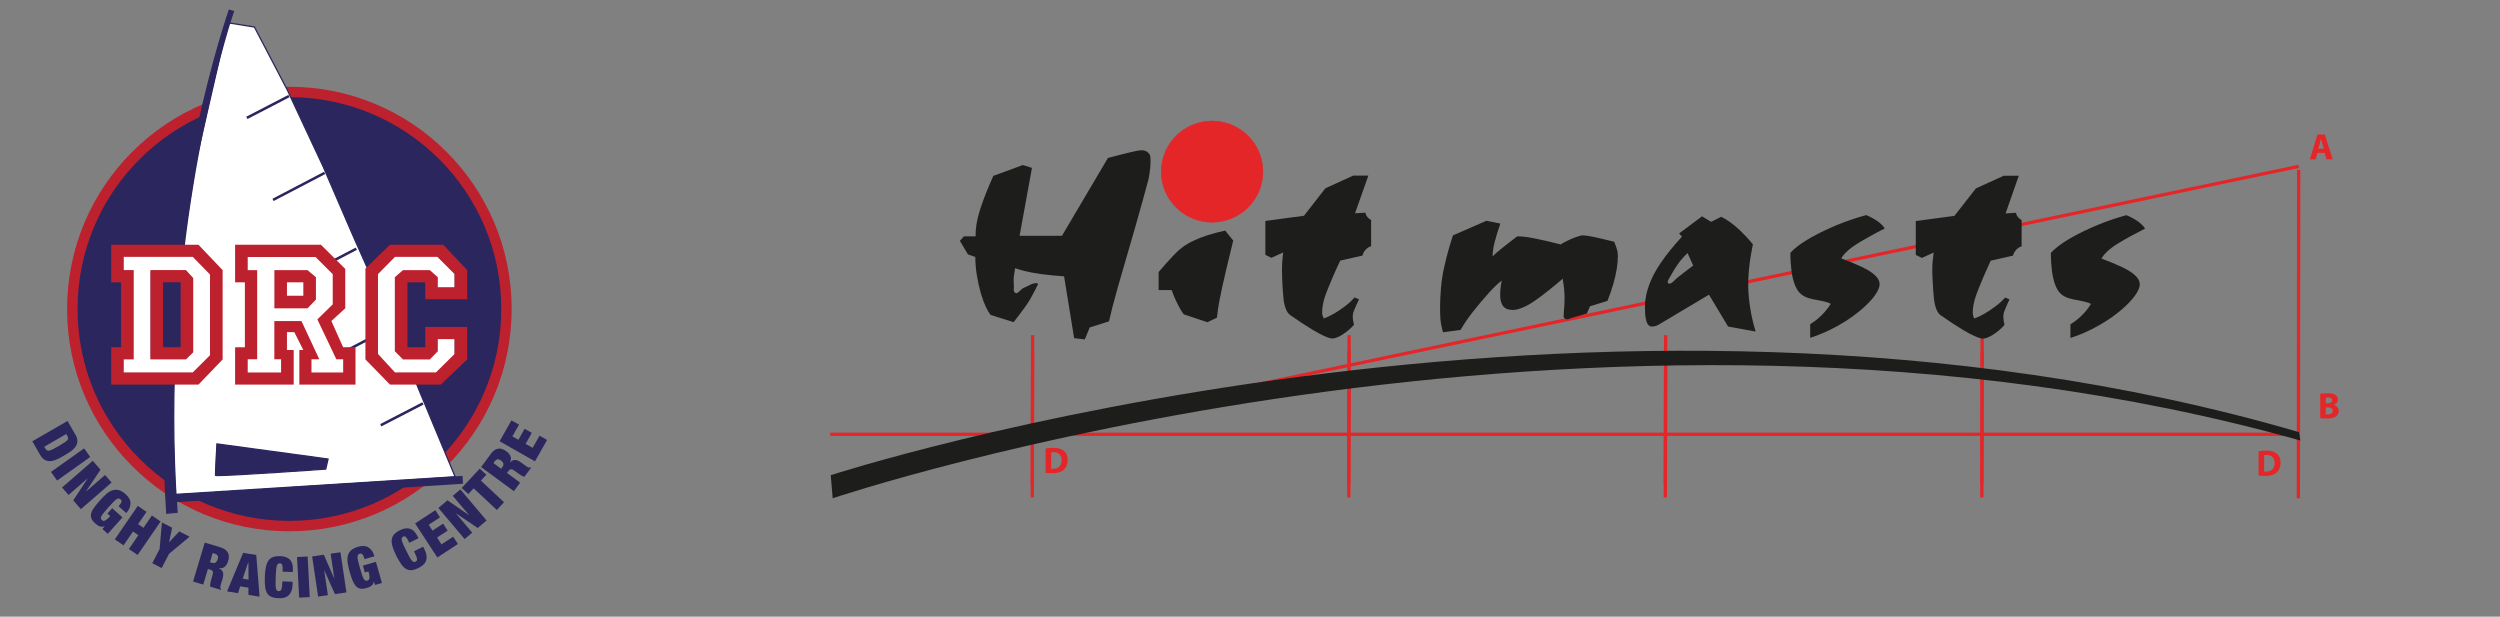 <?xml version="1.0" encoding="UTF-8"?>
<svg xmlns="http://www.w3.org/2000/svg" id="Laag_1" data-name="Laag 1" viewBox="0 0 527 130">
  <rect x="0" y="0" width="527" height="130" fill="#808080" stroke="none"/>
  <defs>
    <style>
      .cls-1 {
        fill: #fff;
      }

      .cls-2 {
        fill: #bd212e;
      }

      .cls-3, .cls-4 {
        fill: #e42629;
      }

      .cls-5, .cls-6 {
        fill: #1d1d1b;
      }

      .cls-7 {
        fill: #2b265e;
      }

      .cls-6, .cls-4 {
        fill-rule: evenodd;
      }

      .cls-8 {
        fill: none;
        stroke: #e42629;
        stroke-miterlimit: 2.61;
        stroke-width: .13px;
      }
    </style>
  </defs>
  <g>
    <path class="cls-3" d="m220.41,94.53c.44-.07,1-.12,1.6-.12,1,0,1.66.18,2.16.56.55.41.89,1.05.89,1.98,0,1.01-.37,1.69-.87,2.13-.55.46-1.4.68-2.43.68-.62,0-1.06-.04-1.35-.08v-5.14Zm1.18,4.27c.1.02.27.02.41.02,1.08,0,1.79-.59,1.79-1.84,0-1.09-.64-1.66-1.66-1.66-.26,0-.44.02-.54.05v3.43Z"></path>
    <polygon class="cls-3" points="217.61 91.34 217.47 90.66 484.5 34.73 484.64 35.41 217.61 91.34"></polygon>
    <polygon class="cls-3" points="217.95 104.86 217.26 104.86 217.33 73.98 218.02 73.98 217.95 104.86"></polygon>
    <polygon class="cls-3" points="284.67 104.86 283.98 104.86 284.05 73.98 284.74 73.98 284.67 104.86"></polygon>
    <polygon class="cls-3" points="351.4 104.86 350.7 104.86 350.77 73.98 351.47 73.98 351.4 104.86"></polygon>
    <polygon class="cls-3" points="418.12 104.86 417.43 104.86 417.49 73.98 418.19 73.98 418.12 104.86"></polygon>
    <polygon class="cls-3" points="217.95 102.08 217.26 102.08 217.33 70.65 218.02 70.65 217.95 102.08"></polygon>
    <polygon class="cls-3" points="284.67 102.08 283.98 102.08 284.05 70.65 284.74 70.65 284.67 102.08"></polygon>
    <polygon class="cls-3" points="351.4 102.08 350.7 102.08 350.77 70.65 351.47 70.65 351.4 102.08"></polygon>
    <polygon class="cls-3" points="418.12 102.08 417.43 102.08 417.49 70.65 418.19 70.65 418.12 102.08"></polygon>
    <polygon class="cls-3" points="484.84 105.04 484.15 105.04 484.22 35.81 484.91 35.81 484.84 105.04"></polygon>
    <rect class="cls-3" x="175" y="91.2" width="308.59" height=".69"></rect>
    <path class="cls-3" d="m476.1,95.11c.44-.08,1-.12,1.6-.12,1,0,1.66.19,2.15.56.55.41.89,1.05.89,1.98,0,1-.37,1.69-.86,2.12-.55.46-1.4.68-2.43.68-.61,0-1.06-.04-1.34-.08v-5.14Zm1.18,4.27c.1.03.27.03.41.03,1.08,0,1.79-.59,1.79-1.84,0-1.09-.64-1.66-1.67-1.66-.25,0-.43.02-.54.05v3.43Z"></path>
    <path class="cls-3" d="m489.1,83.01c.31-.05.94-.11,1.54-.11.72,0,1.17.07,1.56.29.37.19.63.55.63,1.04s-.27.89-.87,1.11h0c.6.17,1.04.63,1.04,1.3,0,.48-.22.85-.54,1.11-.38.31-1.02.48-2.06.48-.58,0-1.02-.04-1.29-.08v-5.15Zm1.18,2.01h.39c.63,0,.95-.26.95-.64s-.3-.61-.84-.61c-.26,0-.41.01-.5.03v1.22Zm0,2.33c.12.01.26.01.46.01.54,0,1.01-.21,1.01-.76,0-.52-.47-.73-1.07-.73h-.4v1.48Z"></path>
    <path class="cls-3" d="m488.52,32.24l-.38,1.35h-1.22l1.6-5.24h1.56l1.64,5.24h-1.28l-.41-1.35h-1.5Zm1.33-.89l-.32-1.11c-.09-.31-.19-.7-.27-1.01h-.01c-.08.31-.16.71-.24,1.01l-.31,1.11h1.16Z"></path>
    <path class="cls-5" d="m175.54,105.03s160.52-54,309.38-12.17l-.31-1.77c-148.43-43.32-309.49,9.08-309.49,9.08l.41,4.87Z"></path>
    <path class="cls-6" d="m289.03,51.92v-5.53c-.15-.09-.29-.19-.42-.29-.13-.11-.24-.21-.32-.31-.09-.1-.16-.2-.22-.29-.06-.09-.11-.17-.13-.25-.04-.08-.05-.15-.07-.22-.02-.07-.02-.13-.02-.2l-2.21.13,2.81-7.94h-3.21l-5.86,2.68-4.5,5.78-8.14,1.09v7.15l1.26.63,2.49-1.13c-.08.66-.15,1.31-.19,1.86-.04.55-.06,1-.06,1.5-.01.5,0,1.07.04,2.21.05,1.14.15,2.86.26,3.96.11,1.09.24,1.56.36,1.93.12.37.23.63.34.84.1.21.21.37.32.5.11.13.21.24.32.33,1.69,1.19,3.41,2.32,4.68,3.09,1.27.77,2.07,1.16,2.63,1.41.57.25.89.36,1.13.42.24.06.4.08.55.09.15,0,.29-.02.47-.06.18-.05.4-.12.68-.24.28-.13.63-.31,1.03-.57.41-.26.87-.6,1.28-.95.41-.35.77-.71,1.1-1.09-.07-.24-.12-.49-.17-.69-.04-.2-.06-.37-.08-.56-.01-.19-.02-.41-.02-.58,0-.16.02-.28.04-.44.03-.15.08-.36.29-.88.21-.52.59-1.37.99-2.2l-.93-.4c-.54.61-1.13,1.17-1.88,1.75-.76.59-1.67,1.2-2.46,1.66-.79.46-1.47.78-2.17,1.02-.1-.22-.19-.44-.24-.6-.05-.16-.07-.26-.08-.36,0-.1-.01-.2-.01-.3-.01-.57.04-1.14.18-1.82.14-.69.36-1.5.97-3.04.61-1.55,1.59-3.84,2.66-6.08l4.7-1.06c.02-.13.05-.26.11-.4.06-.14.14-.3.24-.45.1-.15.22-.31.35-.44.12-.13.26-.24.39-.34.25-.18.48-.28.72-.32"></path>
    <path class="cls-6" d="m341.06,54.23c0-.28-.02-.56-.04-.82-.02-.26-.06-.51-.19-.92-.12-.41-.33-.98-.56-1.53-1.58-.4-3.18-.77-4.2-.99-1.03-.22-1.5-.28-1.84-.31-.33-.04-.54-.05-.74-.05-.4.08-.8.2-1.32.39-.52.19-1.16.45-1.71.72-.55.26-1.02.52-1.47.81-1.96-.5-3.92-.96-5.26-1.23-1.33-.27-2.04-.36-2.58-.41-.54-.05-.92-.07-1.3-.08-1.25.94-2.49,1.9-3.28,2.54-.8.64-1.14.95-1.39,1.18-.24.23-.39.37-.53.52-.01-.32.01-.64.06-1.09.05-.45.13-1.03.39-2.03.26-1,.69-2.41,1.17-3.8l-2.94-.59-7.05,3.08c-.75,2.3-1.39,4.64-1.8,6.49-.42,1.85-.6,3.21-.72,4.57-.12,1.36-.18,2.73-.19,3.83-.01,1.1.02,1.94.06,2.59.05.64.13,1.09.22,1.55.09.46.21.92.34,1.39l3.71-.5c.67-1.18,1.41-2.3,2.5-3.7,1.09-1.4,2.51-3.08,3.58-4.25,1.07-1.17,1.8-1.84,2.58-2.44-.08.37-.15.75-.2,1.15-.05.41-.09.83-.11,1.23-.01.39-.01.74,0,1.05.02.31.06.58.11.8.05.22.1.4.16.56.06.16.13.29.2.4.07.11.15.21.23.3.08.09.17.17.26.24.09.07.2.13.31.19.11.05.23.1.37.14.14.04.28.07.46.09.17.02.36.04.55.04.3,0,.6-.04.97-.13.37-.09.81-.24,1.41-.51.6-.27,1.36-.65,2.76-1.65,1.4-1,3.43-2.61,5.38-4.3.11.69.21,1.39.27,1.91.06.52.09.88.1,1.26.02.38.02.77.02,1.1,0,.34,0,.62-.03,1.11-.03.48-.09,1.17-.12,1.64-.03.46-.04.71-.04.84,0,.14,0,.16.01.19.01.06.06.14.11.22.14.18.31.26.45.28.03,0,.06,0,.1,0,.05,0,.11,0,.18,0,.06,0,.12-.02.25-.06.13-.04.33-.12.52-.2l3.28-.96.66-1.52,3.67-1.13c.5-1.23.93-2.48,1.26-3.65.33-1.16.56-2.24.71-3.15.15-.91.21-1.66.21-2.4"></path>
    <path class="cls-6" d="m370.08,69.88c-.37-1.22-.68-2.46-.92-3.66-.23-1.21-.39-2.38-.49-3.38-.1-1-.14-1.84-.15-2.6,0-.75.02-1.43.07-2.21.05-.78.12-1.67.27-2.78.15-1.11.38-2.44.65-3.76-.87-1.05-1.8-2.05-2.64-2.85-.84-.8-1.59-1.41-2.25-1.87-.65-.47-1.21-.79-1.79-1.07l-2.12,1.06-1.92-1.16-4.83,3.61.6.67c-1.72,1.86-3.31,3.84-4.42,5.46-1.11,1.62-1.75,2.89-2.21,3.99-.46,1.1-.74,2.05-.92,2.91-.18.87-.26,1.64-.26,2.42,0,.53.02,1.06.05,1.49.03.42.08.73.13.99.05.26.1.45.15.61.05.16.11.29.16.4.05.11.1.19.16.26.16.22.32.32.48.37.11.04.24.05.35.05.19,0,.38-.03.54-.06.17-.03.32-.07.51-.15.19-.09.42-.21.65-.35l10.32-6.15,4.03,6.71,5.79,1.06Zm-13.17-13.9c-.69.52-1.38,1.05-1.85,1.41-.47.36-.71.55-.94.74-.24.19-.46.36-.68.54-.27.27-.54.54-.73.7-.18.16-.27.22-.34.27-.07.04-.13.07-.18.09-.05.02-.09.04-.13.04-.1.03-.19.02-.29-.01-.06-.02-.11-.04-.16-.1-.03-.02-.04-.05-.05-.09,0-.01-.01-.03-.01-.06,0-.02,0-.05,0-.08,0-.03.01-.06.02-.11.01-.05.03-.1.06-.18.03-.08.08-.18.19-.39.11-.2.29-.51.48-.82.41-.75.86-1.48,1.26-2.06.4-.58.75-1.01,1.1-1.41.35-.4.71-.77,1.08-1.12l1.19,2.65Zm40.39-7.84c-.13-.2-.27-.39-.47-.6-.19-.21-.43-.44-.74-.68-.31-.25-.7-.51-1.16-.77-.46-.27-.99-.52-1.54-.75-2.09.57-4.14,1.27-6.12,2.08-1.98.82-3.89,1.75-5.31,2.54-1.41.79-2.35,1.43-3.03,1.96-.69.52-1.13.94-1.52,1.39,0,1.36.1,2.72.24,3.79.14,1.07.33,1.84.53,2.44.19.6.39,1.03.59,1.37.19.34.37.59.6.81.16.18.35.33.56.48.2.15.44.28.74.42.31.14.68.27,1.39.43.7.16,1.74.33,2.45.49.7.16,1.08.31,1.42.5-.36.59-.78,1.15-1.24,1.68-.47.53-.98,1.04-1.51,1.48-.52.44-1.04.81-1.59,1.14v2.88c.98-.31,1.94-.68,2.94-1.11.99-.44,2.02-.94,3.04-1.52,1.01-.57,2.02-1.21,2.95-1.88.92-.66,1.77-1.35,2.48-2,.7-.65,1.28-1.26,1.72-1.78.44-.53.74-.98.96-1.37.22-.38.35-.7.43-.97.08-.26.11-.48.11-.7,0-.13-.02-.27-.04-.4-.03-.13-.07-.27-.14-.42-.06-.14-.15-.29-.27-.46-.12-.17-.27-.35-.49-.55-.21-.2-.48-.43-.87-.7-.39-.28-.89-.6-1.95-1.1-1.06-.5-2.68-1.18-4.31-1.78.11-.22.24-.43.44-.68.2-.24.46-.53.87-.9.4-.38.95-.84,2.27-1.66,1.33-.82,3.43-1.99,5.58-3.08m28.85,3.77v-5.52c-.14-.09-.27-.18-.4-.28-.12-.1-.22-.2-.31-.29-.09-.1-.16-.2-.22-.29-.06-.09-.11-.18-.14-.26-.04-.08-.06-.15-.07-.23-.02-.07-.02-.14-.02-.2l-2.22.13,2.78-7.94h-3.18l-5.86,2.67-4.53,5.79-8.14,1.09v7.14l1.29.63,2.48-1.13c-.09.62-.16,1.25-.21,1.78-.05.54-.07.99-.08,1.51-.01.52,0,1.11.05,2.28.05,1.16.16,2.91.28,4.01.12,1.1.25,1.56.37,1.92.12.36.22.61.33.82.11.21.21.37.31.5.1.13.2.23.31.32,1.69,1.19,3.41,2.32,4.68,3.08,1.27.77,2.07,1.16,2.64,1.41.57.25.9.36,1.15.42.25.06.4.09.55.09s.3-.02.49-.06c.18-.05.41-.12.7-.25.29-.13.64-.32,1.05-.58.41-.27.87-.61,1.27-.96.4-.34.73-.69,1.04-1.05-.06-.26-.11-.53-.15-.75-.04-.21-.05-.38-.07-.56-.01-.18-.02-.38-.02-.54,0-.16.02-.27.04-.43.03-.16.07-.36.28-.88.2-.52.57-1.37.97-2.2l-.89-.4c-.57.62-1.19,1.2-1.96,1.78-.76.59-1.68,1.2-2.46,1.65-.79.45-1.45.76-2.13,1-.08-.18-.15-.37-.2-.52-.04-.15-.06-.26-.08-.37-.02-.12-.02-.24-.02-.36-.01-.57.05-1.14.19-1.83.14-.69.37-1.5.97-3.05.6-1.54,1.57-3.82,2.62-6.07l4.7-1.06c.02-.14.07-.27.13-.41.06-.15.15-.31.26-.46.11-.16.23-.31.36-.44.13-.13.26-.24.38-.33.25-.17.46-.27.68-.31m26.03-3.77c-.19-.3-.43-.58-.76-.89-.33-.31-.76-.65-1.3-.98-.54-.33-1.2-.67-1.87-.94-2.07.56-4.11,1.25-6.08,2.07-1.97.81-3.88,1.75-5.3,2.54-1.42.79-2.35,1.44-3.04,1.97-.68.53-1.13.94-1.52,1.4.01,1.35.1,2.7.24,3.77.14,1.07.33,1.84.52,2.45.19.6.38,1.03.58,1.38.19.34.37.59.58.81.16.18.35.33.56.48.21.15.44.28.74.42.31.14.68.27,1.38.43.71.16,1.75.33,2.45.49.7.16,1.08.31,1.42.5-.33.56-.71,1.08-1.16,1.6-.45.52-.97,1.04-1.51,1.5-.54.46-1.09.85-1.66,1.2v2.88c.98-.31,1.94-.68,2.93-1.11.99-.44,2.02-.94,3.03-1.52,1.02-.57,2.02-1.21,2.95-1.88.93-.66,1.77-1.35,2.48-2,.71-.65,1.28-1.26,1.72-1.78.44-.53.74-.98.96-1.37.22-.38.35-.7.43-.97.08-.26.11-.48.11-.7,0-.13-.01-.27-.04-.4-.03-.13-.08-.27-.14-.42-.06-.14-.15-.29-.27-.46-.12-.17-.27-.35-.49-.55-.21-.2-.48-.43-.87-.7-.38-.28-.89-.6-1.95-1.1-1.05-.5-2.67-1.18-4.3-1.78.11-.22.24-.43.44-.68.2-.25.47-.53.87-.91.41-.38.96-.85,2.29-1.67,1.33-.82,3.44-1.98,5.58-3.06"></path>
    <path class="cls-4" d="m255.51,25.52c5.89,0,10.71,4.79,10.71,10.66s-4.81,10.66-10.71,10.66-10.71-4.79-10.71-10.66,4.81-10.66,10.71-10.66"></path>
    <path class="cls-8" d="m255.51,25.52c5.89,0,10.71,4.79,10.71,10.66s-4.81,10.66-10.71,10.66-10.71-4.79-10.71-10.66,4.81-10.66,10.71-10.66Z"></path>
    <path class="cls-6" d="m242.45,32.83c-.06-.16-.14-.32-.25-.45-.11-.14-.22-.26-.36-.36-.14-.1-.28-.18-.45-.23-.16-.06-.33-.1-.5-.11-.17-.01-.34-.01-.62.02-.29.03-.7.09-1.84.36-1.14.27-3.02.74-4.88,1.24l-9.69,16.41h-8.93l2.61-14.32-1.92-.6-6.22,2.28c-1.08,2.39-2.05,4.82-2.64,6.62-.59,1.79-.82,2.94-.95,3.85-.13.91-.17,1.6-.15,2.28h-2.48l-.83.96,1.69,2.84,1.56.56c0,1.26.11,2.51.32,3.83.21,1.32.52,2.71.86,3.88.35,1.17.72,2.11,1.05,2.83.34.72.63,1.21.98,1.67l4.86,1.52c.92-1.16,1.8-2.34,2.39-3.16.59-.82.87-1.28,1.13-1.73.26-.45.49-.87.72-1.31.06-.1.11-.2.18-.34.07-.13.15-.3.28-.56.13-.26.3-.61.47-.96-.03-.02-.06-.05-.09-.07-.04-.02-.07-.03-.12-.05-.04-.01-.09-.02-.15-.03-.05,0-.12-.01-.2,0-.08,0-.18.02-.31.04-.13.03-.28.07-.64.22-.36.15-.91.41-1.45.69-.06.02-.11.05-.18.08-.06.04-.14.08-.23.15-.1.07-.21.17-.36.31-.15.13-.32.3-.43.4-.12.1-.17.13-.21.15-.04.02-.08.04-.11.05-.08.02-.15.02-.23,0-.04-.01-.09-.04-.14-.08-.02-.02-.05-.04-.08-.05-.02-.03-.05-.04-.07-.07-.02-.02-.04-.05-.05-.07-.02-.03-.03-.06-.04-.09-.02-.04-.02-.08-.04-.13-.01-.05-.02-.11-.01-.24.01-.14.03-.35.03-.5.01-.15,0-.24,0-.33-.03-.32-.05-.64-.05-.94,0-.31,0-.61.05-1.07.05-.46.15-1.08.26-1.69.62.23,1.24.41,2.09.62.85.21,1.92.42,3.33.62,1.41.19,3.15.37,4.9.48l2.12,13.03,2.25.27,1.03-2.52,4.07-1.29c.43-1.92.91-3.84,1.92-7.4,1.01-3.56,2.55-8.77,3.71-12.82,1.16-4.04,1.94-6.91,2.71-9.78.16-.85.29-1.7.35-2.43.06-.73.08-1.34.06-1.73,0-.39-.04-.57-.09-.73"></path>
    <path class="cls-6" d="m259.95,50.69l-1.69-2.08c-1.34.29-2.67.64-3.78,1-1.11.36-2,.73-2.75,1.07-.75.35-1.33.67-1.9,1.04-.29.19-.57.39-.9.66-.34.27-.74.6-1.54,1.44-.8.83-1.99,2.16-3.15,3.52v3.8h2.75c.22.68.49,1.34.8,2.03.32.69.68,1.4.98,1.92.29.52.52.86.78,1.18l4.96,1.65,2.02-.96c.05-.51.11-1.02.23-1.86.13-.83.32-1.98.85-4.44.54-2.46,1.43-6.23,2.36-9.98"></path>
  </g>
  <g>
    <path class="cls-7" d="m106.77,65.13c0,25.28-20.49,45.77-45.76,45.77S15.25,90.41,15.25,65.13,35.74,19.39,61.01,19.39s45.76,20.48,45.76,45.75"></path>
    <path class="cls-2" d="m106.77,65.13h-1.1c0,12.34-4.99,23.5-13.08,31.59-8.08,8.09-19.24,13.08-31.58,13.08s-23.5-4.99-31.58-13.08c-8.09-8.09-13.08-19.25-13.08-31.59s4.99-23.49,13.08-31.57c8.08-8.08,19.24-13.08,31.58-13.08,12.34,0,23.5,5,31.58,13.08,8.09,8.08,13.08,19.24,13.08,31.57h2.19c0-12.94-5.25-24.65-13.73-33.12-8.47-8.48-20.2-13.72-33.13-13.72s-24.66,5.24-33.13,13.72c-8.48,8.47-13.73,20.19-13.73,33.12s5.24,24.67,13.73,33.14c8.47,8.48,20.19,13.73,33.13,13.73s24.66-5.25,33.13-13.73c8.48-8.47,13.73-20.2,13.73-33.14h-1.09Z"></path>
    <polygon class="cls-1" points="48 4.8 53.63 5.7 60.58 19 68.1 35.05 74.7 50.33 82.12 66.95 88.63 82.95 95.94 100.51 36.14 104.27 35.77 79.03 36.61 67.68 38.05 54.95 41.3 33.97 48 4.8"></polygon>
    <polygon class="cls-7" points="48 4.8 47.98 4.93 53.54 5.82 60.46 19.06 67.97 35.11 74.57 50.38 81.99 67 88.51 83 95.74 100.38 36.28 104.12 35.91 79.03 36.74 67.69 38.19 54.97 41.44 34 48.13 4.83 48 4.8 47.98 4.93 48 4.8 47.86 4.76 41.16 33.95 37.91 54.93 36.47 67.67 35.63 79.03 36 104.41 96.14 100.63 88.76 82.9 82.24 66.9 74.82 50.27 74.7 50.33 74.82 50.27 68.22 34.99 60.7 18.94 53.71 5.57 47.89 4.64 47.86 4.76 48 4.8"></polygon>
    <line class="cls-1" x1="35.43" y1="105.14" x2="97.55" y2="101.15"></line>
    <polyline class="cls-7" points="35.48 105.96 97.6 101.97 97.5 100.32 35.37 104.32"></polyline>
    <path class="cls-7" d="m69.12,96.77l-.5,2.11s-23.18,1.65-23.23,1.32c-.05-.34.29-6.63.29-6.63l23.43,3.19Z"></path>
    <path class="cls-7" d="m69.12,96.77l-.13-.03-.49,2.12.13.03v-.13s-.31.02-.83.06c-1.86.13-6.55.46-11.15.75-4.61.3-9.14.55-10.68.55-.17,0-.31,0-.4,0-.05,0-.07,0-.09-.01h0s-.03.07-.03.07l.05-.06h-.02s-.03.06-.03.06l.05-.06-.06.1.09-.08-.03-.03-.06.1.09-.08-.1.08.12-.02s-.01-.05-.02-.06l-.1.08.12-.02v-.13c0-.51.08-2.13.15-3.62.04-.74.08-1.45.1-1.98.03-.53.05-.87.05-.87h-.13s-.02.12-.02.12l23.44,3.2v-.14s-.11-.03-.11-.03l.13.03.02-.14-23.58-3.21v.15s-.09,1.36-.16,2.85c-.07,1.49-.15,3.11-.15,3.63,0,.08,0,.13,0,.17l.13-.02-.13.02s.03.07.04.08c.03.03.05.03.07.04.03.01.06.02.1.02.11.02.26.02.48.02,1.78,0,7.45-.34,12.68-.68,5.23-.34,10.01-.68,10.01-.68h.1s.55-2.37.55-2.37l-.15-.02-.02.14Z"></path>
    <path class="cls-7" d="m37.32,107.96C33.09,48.81,49.2,2.41,49.2,2.41l-.88-.25s-17.01,48.27-13.16,106l2.16-.21Z"></path>
    <path class="cls-7" d="m37.32,107.96h.14c-.49-6.87-.71-13.55-.71-20.02,0-24.63,3.15-46,6.29-61.21,1.57-7.61,3.15-13.68,4.33-17.84.59-2.09,1.07-3.69,1.42-4.78.17-.54.31-.95.4-1.23.09-.27.14-.41.14-.41l.05-.14-1.14-.32-.04.12s-13.74,38.96-13.74,88.75c0,5.65.18,11.43.57,17.31l.02.14,2.43-.23v-.13s-.15,0-.15,0v-.14s-2.17.21-2.17.21v.14s.15-.01.15-.01c-.39-5.87-.57-11.65-.57-17.29,0-24.87,3.44-47.03,6.86-62.98,1.71-7.98,3.43-14.4,4.71-18.82.65-2.21,1.18-3.93,1.55-5.09.19-.58.34-1.02.43-1.32.11-.3.16-.45.16-.45l-.14-.05-.04.13.88.25.04-.14-.13-.04s-12.59,36.27-12.59,85.57c0,6.47.22,13.16.7,20.03h.14s-.01-.15-.01-.15v.14Z"></path>
    <line class="cls-1" x1="52.03" y1="24.85" x2="60.91" y2="20.25"></line>
    <polyline class="cls-7" points="52.16 25.09 61.04 20.49 60.78 20.01 51.91 24.6"></polyline>
    <line class="cls-1" x1="57.54" y1="42.14" x2="68.44" y2="36.45"></line>
    <polyline class="cls-7" points="57.68 42.38 68.56 36.69 68.31 36.21 57.43 41.9"></polyline>
    <line class="cls-1" x1="64.22" y1="58.12" x2="75.11" y2="52.43"></line>
    <polyline class="cls-7" points="64.35 58.36 75.24 52.67 74.99 52.19 64.1 57.87"></polyline>
    <line class="cls-1" x1="71.46" y1="74.73" x2="82.35" y2="69.03"></line>
    <polyline class="cls-7" points="71.58 74.97 82.48 69.28 82.22 68.79 71.33 74.49"></polyline>
    <line class="cls-1" x1="80.27" y1="89.64" x2="89.15" y2="85.04"></line>
    <polyline class="cls-7" points="80.4 89.88 89.28 85.29 89.03 84.8 80.14 89.4"></polyline>
    <rect class="cls-7" x="31.3" y="57.15" width="8.95" height="20.36"></rect>
    <path class="cls-1" d="m71.97,78.7v-2.84h-1.38l-3.83-8.57,3.1-3.23v-6.5l-3.48-3.7h-13.71v2.84h1.91v19.15h-1.91v2.84h6.75v-2.84h-1.36v-8.21h5.49l3.6,8.21h-1.57v2.84h6.4Zm-5.51-15.68l-1.7,1.9h-6.71v-8.21h6.71l1.7,1.52v4.8Z"></path>
    <path class="cls-1" d="m72.39,79.11h-7.22v-3.66h1.35l-3.24-7.4h-4.81v7.4h1.36v3.66h-7.57v-3.66h1.91v-18.33h-1.91v-3.66h14.3l3.72,3.94v6.83l-3.03,3.15,3.61,8.07h1.54v3.66Zm-6.41-.82h5.58v-2.02h-1.24l-4.06-9.06,3.19-3.32v-6.16l-3.25-3.45h-13.13v2.02h1.91v19.97h-1.91v2.02h5.93v-2.02h-1.36v-9.04h6.17l3.97,9.04h-1.8v2.02Zm-1.03-12.96h-7.31v-9.03h7.28l1.96,1.74v5.14l-1.93,2.15Zm-6.48-.82h6.11l1.47-1.64v-4.46l-1.44-1.29h-6.14v7.39Z"></path>
    <path class="cls-1" d="m39.92,78.76l3.48-3.7v-17.34l-3.48-3.78h-13.97v2.84h2.01v19.19h-2.01v2.8m14.05-4.32l-1.47,1.52h-7.19v-19.19h7.19l1.47,1.72v15.96Z"></path>
    <path class="cls-1" d="m40.21,79.05l-.59-.56,3.37-3.58v-17.03l-3.25-3.53h-13.37v2.01h2.01v20.02h-2.01v2.38h-.82v-3.2h2.01v-18.37h-2.01v-3.66h14.56l3.71,4.04v17.67l-3.6,3.81Zm-1.51-2.66h-7.78v-20.02h7.79l1.7,1.98v16.28l-1.71,1.76Zm-6.95-.82h6.61l1.23-1.28v-15.64l-1.25-1.46h-6.58v18.37Z"></path>
    <polygon class="cls-1" points="95.43 74.8 95.43 71.61 92.03 71.61 92.03 74.21 90.42 75.97 84.2 75.97 83.33 74.21 83.33 58.3 84.99 56.77 90.42 56.77 92.03 58.3 92.03 60.45 95.43 60.45 95.43 57.65 91.95 53.94 83.37 53.94 79.93 57.63 79.93 74.8 83.37 78.76 91.66 78.76 95.43 74.8"></polygon>
    <path class="cls-1" d="m91.84,79.18h-8.66l-3.66-4.22v-17.48l3.67-3.95h8.94l3.71,3.96v3.38h-4.22v-2.38l-1.37-1.29h-5.1l-1.41,1.29v15.64l.71,1.45h5.78l1.39-1.51v-2.85h4.22v3.77l-4,4.21Zm-8.28-.82h7.93l3.53-3.72v-2.61h-2.58v2.35l-1.85,2.01h-6.66l-1.02-2.08v-16.19l1.91-1.75h5.75l1.86,1.77v1.91h2.58v-2.23l-3.25-3.46h-8.22l-3.21,3.45v16.86l3.22,3.71Z"></path>
    <path class="cls-2" d="m46.93,75.77l-5.1,5.31h-18.39v-7.88h2.09v-13.69h-2.09v-7.92h18.39l5.1,5.35v18.83Zm-2.66-.89v-17.01l-3.63-3.72h-14.55v2.78h2.1v18.83h-2.1v2.74h14.55l3.63-3.62Zm-3.54-.61l-1.53,1.49h-7.49v-18.83h7.49l1.53,1.69v15.65Zm-2.65-14.77h-3.71v13.69h3.71v-13.69Z"></path>
    <path class="cls-2" d="m74.95,81.08h-11.85v-7.3h.84l-1.9-3.76h-1.55v3.76h1.42v7.3h-12.35v-7.88h2.06v-13.69h-2.06v-7.92h18.09l5.13,5.1v8.3l-2.93,2.68,2.48,5.52h2.61v7.88Zm-2.61-2.57v-2.78h-1.44l-4-8.4,3.24-3.17v-6.36l-3.63-3.63h-14.29v2.78h1.99v18.79h-1.99v2.78h7.03v-2.78h-1.42v-8.06h5.72l3.76,8.06h-1.65v2.78h6.67Zm-5.74-15.37l-1.77,1.86h-6.99v-8.05h6.99l1.77,1.49v4.7Zm-2.66-3.63h-3.45v2.83h3.45v-2.83Z"></path>
    <path class="cls-2" d="m98.49,75.76l-5.57,5.31h-10.71l-5.18-5.31v-19.14l5.18-5.03h11.22l5.06,5.35v6.13h-8.85v-3.56h-3.75v13.69h3.75v-4.28h8.85v6.84Zm-2.66-1.14v-3.13h-3.54v2.55l-1.68,1.73h-5.66l-1.72-1.73v-15.61l1.72-1.49h5.66l1.68,1.5v2.1h3.54v-2.75l-3.63-3.64h-8.94l-3.58,3.63v16.83l3.58,3.89h8.64l3.93-3.89Z"></path>
  </g>
  <g>
    <path class="cls-7" d="m15.86,91.54c.32.56.47,1.06.45,1.49-.02.43-.16.82-.42,1.18s-.59.68-1.02.97c-.43.29-.88.58-1.37.86-.48.28-.96.53-1.43.76s-.92.36-1.35.4-.84-.03-1.23-.23c-.38-.19-.74-.57-1.06-1.13l-1.62-2.81,7.42-4.29,1.62,2.81Zm-6.31,2.99c.11.19.22.32.34.4.12.08.27.1.47.07.2-.04.46-.14.77-.29.31-.16.72-.38,1.22-.67s.9-.53,1.19-.72.51-.37.64-.52c.13-.16.19-.3.18-.44s-.07-.3-.18-.49l-.22-.38-4.63,2.68.22.38Z"></path>
    <path class="cls-7" d="m19.02,96.33l-6.98,4.97-1.29-1.82,6.98-4.97,1.29,1.82Z"></path>
    <path class="cls-7" d="m21.18,99.02l-3.04,4.55.02.02,3.99-3.46,1.37,1.58-6.47,5.62-1.61-1.85,3.02-4.59-.02-.02-3.99,3.47-1.37-1.58,6.47-5.62,1.64,1.88Z"></path>
    <path class="cls-7" d="m25.82,109.06l-3.1,3.47-1.13-1.01.47-.6-.02-.02c-.18.09-.35.13-.53.14-.18,0-.35-.03-.51-.09-.16-.06-.32-.15-.48-.26-.16-.11-.31-.23-.45-.35-.42-.38-.7-.75-.82-1.11s-.12-.73,0-1.13c.12-.39.35-.81.69-1.25.33-.44.74-.93,1.21-1.46.48-.54.93-.98,1.36-1.34.43-.36.86-.6,1.29-.72.43-.12.86-.12,1.3.01.44.13.91.41,1.4.85.29.26.53.54.71.84.18.3.28.61.3.95.02.33-.03.68-.17,1.04-.14.36-.38.74-.73,1.13l-1.61-1.44c.3-.34.49-.61.57-.82.11-.24.06-.45-.14-.62-.14-.12-.28-.19-.42-.19-.14,0-.3.06-.49.19-.19.13-.41.34-.68.61-.26.27-.59.62-.97,1.05-.38.43-.7.79-.94,1.09-.24.29-.42.54-.53.74-.11.2-.16.37-.14.5s.09.25.21.37c.09.08.18.13.29.16s.22.01.35-.05c.14-.06.3-.16.48-.31.18-.15.4-.37.64-.64l-.59-.53,1.01-1.13,2.15,1.92Z"></path>
    <path class="cls-7" d="m30.89,107.9l-1.78,2.59,1.13.77,1.78-2.59,1.84,1.26-4.85,7.06-1.84-1.26,2-2.91-1.13-.77-2,2.91-1.84-1.26,4.85-7.06,1.84,1.26Z"></path>
    <path class="cls-7" d="m34.14,110.13l2.14,1.11-.63,3.04h.02s2.12-2.26,2.12-2.26l2.17,1.12-4.33,3.61-1.55,3-1.98-1.03,1.55-3,.48-5.6Z"></path>
    <path class="cls-7" d="m46.51,115.4c.41.12.74.28.99.47.26.19.44.42.56.66s.18.52.18.81-.05.6-.14.91c-.17.55-.41.96-.73,1.23-.32.27-.74.37-1.26.3v.02c.49.2.79.49.89.86.1.37.06.83-.1,1.39l-.21.7c-.03.11-.07.22-.1.33-.03.12-.06.23-.09.33-.02.11-.04.2-.05.29-.01.09-.01.16,0,.21.02.06.03.11.05.16s.06.11.11.17l-.03.11-2.28-.68c-.02-.12-.02-.26,0-.42.02-.15.04-.31.07-.45.03-.15.07-.29.1-.43.04-.14.07-.25.09-.33l.17-.55c.07-.23.11-.42.14-.58.02-.16.02-.29-.01-.4-.03-.11-.09-.19-.16-.25-.08-.06-.18-.11-.31-.15l-.56-.17-.99,3.29-2.14-.64,2.46-8.21,3.34,1Zm-1.82,3.24c.31.09.56.07.76-.07.2-.14.34-.35.43-.64.1-.34.11-.61,0-.8s-.31-.33-.63-.43l-.41-.12-.58,1.93.43.13Z"></path>
    <path class="cls-7" d="m54.02,116.99l.7,8.79-2.35-.38v-1.52s-1.74-.28-1.74-.28l-.46,1.44-2.31-.37,3.39-8.13,2.77.45Zm-1.68,1.5l-1.18,3.49,1.23.2-.03-3.69h-.02Z"></path>
    <path class="cls-7" d="m59.46,119.02c-.09-.18-.24-.27-.46-.28-.17,0-.3.03-.41.12-.1.08-.19.24-.25.46-.06.22-.11.52-.14.9-.03.38-.06.86-.08,1.43s-.03,1.05-.03,1.43c0,.38.02.68.07.91.04.23.11.38.21.48.1.09.23.14.4.15.14,0,.25-.02.34-.09.09-.06.16-.18.22-.33s.1-.37.13-.64c.03-.27.05-.6.07-1.01l2.16.08-.02.64c-.02.6-.12,1.09-.3,1.47s-.4.67-.67.88c-.27.21-.58.35-.92.41-.34.06-.69.09-1.05.07-.62-.02-1.13-.12-1.53-.29-.39-.17-.7-.43-.91-.8s-.35-.83-.41-1.4c-.06-.57-.08-1.25-.05-2.05.03-.82.11-1.5.23-2.07.12-.56.31-1.02.56-1.36s.58-.58.98-.72c.4-.14.88-.2,1.46-.18.5.02.93.1,1.28.24s.63.33.84.58c.21.24.36.53.45.87.09.34.12.71.11,1.13l-.02.54-2.16-.08.02-.48c.02-.49-.02-.82-.11-1Z"></path>
    <path class="cls-7" d="m64.85,117.31l.44,8.56-2.23.11-.44-8.56,2.23-.11Z"></path>
    <path class="cls-7" d="m68.26,116.94l2.2,5.01h.02s-.78-5.23-.78-5.23l2.07-.31,1.26,8.47-2.42.36-2.25-5.02h-.02s.78,5.24.78,5.24l-2.06.31-1.26-8.47,2.47-.37Z"></path>
    <path class="cls-7" d="m79.24,118.41l1.27,4.48-1.45.41-.25-.71h-.02c-.02.2-.08.38-.17.53-.09.15-.21.28-.35.38-.14.1-.3.19-.47.27-.17.07-.35.14-.54.19-.55.16-1,.19-1.37.1-.37-.09-.68-.29-.95-.61-.26-.32-.49-.73-.69-1.25-.19-.52-.39-1.12-.58-1.81-.2-.69-.33-1.32-.4-1.87-.07-.55-.04-1.04.08-1.47s.36-.79.71-1.09c.35-.3.84-.54,1.47-.72.38-.11.74-.16,1.09-.15s.67.09.96.25c.29.16.56.39.79.71.23.31.42.72.56,1.22l-2.08.59c-.12-.44-.25-.75-.39-.93-.14-.22-.34-.29-.6-.22-.18.05-.31.13-.39.25-.08.11-.11.29-.1.52.01.23.06.53.15.9.09.37.21.83.37,1.39s.3,1.01.42,1.37c.12.36.23.64.35.84.11.2.23.33.35.39.12.06.26.06.42.02.12-.03.21-.08.29-.16.08-.07.13-.18.15-.32.03-.14.02-.33,0-.57-.03-.24-.09-.53-.2-.89l-.76.22-.41-1.45,2.77-.79Z"></path>
    <path class="cls-7" d="m85.54,113.15c-.16-.11-.34-.12-.54-.03-.15.08-.25.17-.3.3-.05.12-.05.3,0,.52.05.22.16.51.31.86.15.35.36.78.62,1.29.26.52.48.94.66,1.27.18.33.35.59.5.77s.28.28.41.32.27.01.42-.06c.12-.06.21-.14.25-.24s.06-.23.03-.4c-.03-.16-.09-.37-.2-.62-.1-.25-.24-.56-.43-.92l1.93-.96.28.57c.27.54.42,1.01.44,1.43.03.42-.03.78-.17,1.09-.14.31-.34.58-.61.8-.27.22-.57.41-.89.57-.56.28-1.05.44-1.48.48-.43.04-.82-.05-1.18-.26-.36-.22-.7-.56-1.03-1.03s-.67-1.06-1.03-1.77c-.36-.73-.63-1.37-.79-1.93-.16-.55-.22-1.04-.16-1.46.06-.42.23-.79.51-1.1s.68-.6,1.2-.86c.45-.23.86-.36,1.23-.4s.71,0,1.01.11c.3.11.57.3.81.55.24.25.45.56.63.94l.24.48-1.93.96-.21-.43c-.22-.44-.41-.71-.57-.83Z"></path>
    <path class="cls-7" d="m91.75,107.53l1,1.53-2.38,1.56.8,1.23,2.23-1.46.96,1.47-2.23,1.46.93,1.43,2.47-1.61,1,1.53-4.34,2.84-4.69-7.17,4.25-2.78Z"></path>
    <path class="cls-7" d="m94.32,105.46l4.51,3.11.02-.02-3.41-4.03,1.6-1.35,5.53,6.55-1.87,1.58-4.55-3.08-.02.02,3.41,4.04-1.6,1.35-5.53-6.55,1.91-1.61Z"></path>
    <path class="cls-7" d="m98.72,104.15l-1.39-1.29,3.8-4.07,1.39,1.29-1.15,1.23,4.88,4.56-1.52,1.63-4.88-4.56-1.13,1.21Z"></path>
    <path class="cls-7" d="m103.48,95.65c.25-.34.51-.6.78-.77.27-.17.54-.28.82-.31s.55,0,.83.1c.28.1.54.25.81.44.46.34.77.71.91,1.11s.1.82-.14,1.28h.02c.36-.39.73-.57,1.11-.54.38.03.81.22,1.27.56l.59.43c.09.07.18.14.28.21.1.07.19.14.28.19.09.06.18.11.26.15.08.04.15.06.2.07.06,0,.11,0,.17,0,.05,0,.12-.02.19-.05l.1.07-1.41,1.91c-.12-.02-.25-.07-.39-.13-.14-.07-.27-.14-.4-.22-.13-.08-.25-.16-.37-.24-.11-.08-.21-.15-.28-.2l-.46-.34c-.19-.14-.36-.25-.5-.33s-.27-.12-.38-.12c-.11,0-.21.02-.29.07-.08.05-.17.13-.25.24l-.35.47,2.76,2.04-1.32,1.8-6.9-5.08,2.07-2.81Zm2.43,2.81c.19-.26.25-.5.19-.74-.06-.23-.21-.44-.46-.62-.29-.21-.54-.31-.75-.28-.21.03-.41.18-.61.45l-.26.35,1.62,1.2.26-.36Z"></path>
    <path class="cls-7" d="m107.82,88.62l1.59.9-1.4,2.47,1.27.72,1.31-2.32,1.52.86-1.31,2.32,1.48.84,1.46-2.57,1.59.9-2.56,4.51-7.45-4.23,2.5-4.42Z"></path>
  </g>
</svg>
